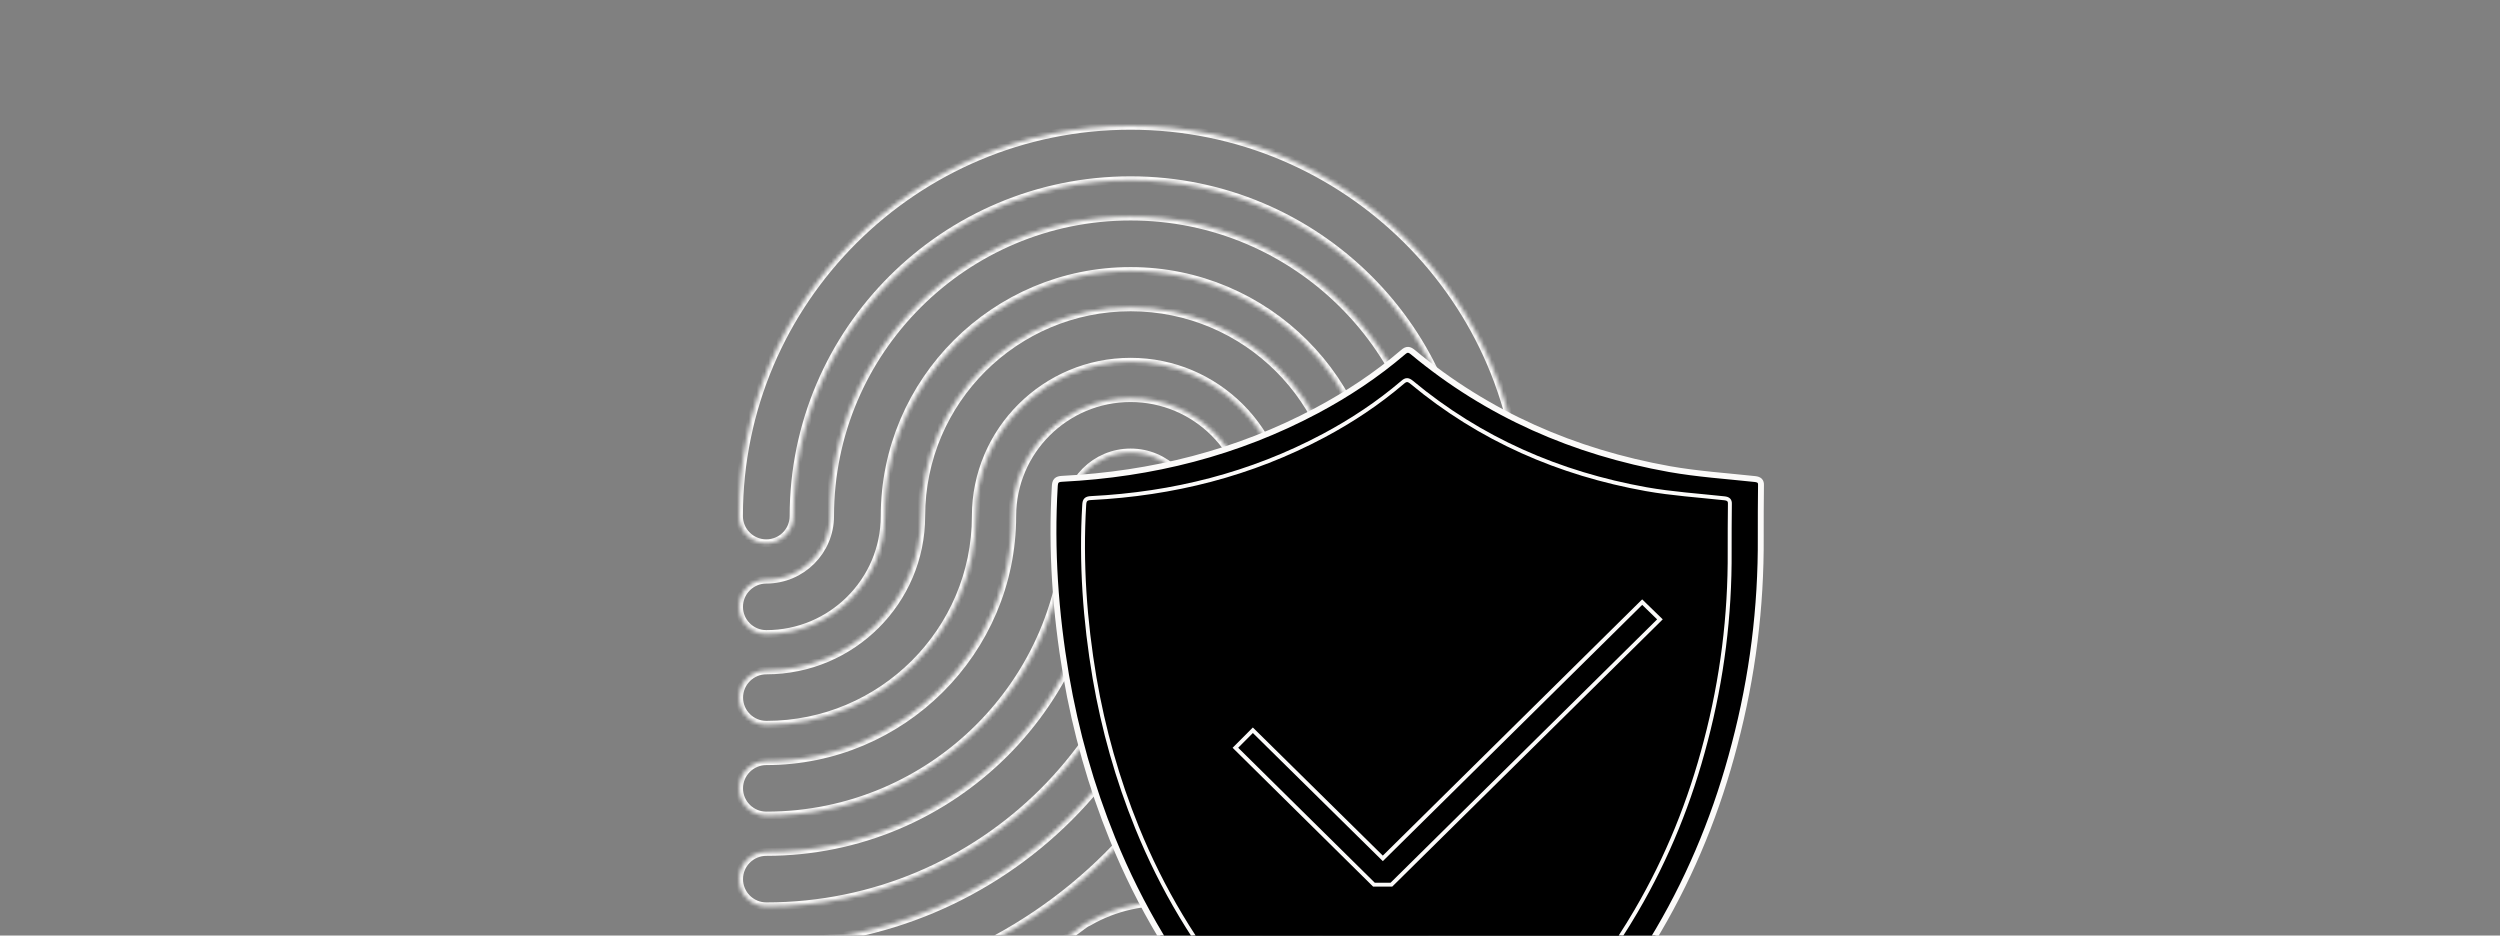 <svg xmlns="http://www.w3.org/2000/svg" fill="none" viewBox="0 0 636 238" height="238" width="636">
<rect x="0" y="0" width="636" height="238" fill="#808080" stroke="none"/>
<g clip-path="url(#clip0_14520_16032)">
<mask fill="white" id="path-1-inside-1_14520_16032">
<path d="M287.605 32C232.683 32 188 76.542 188 131.29C188 135.114 191.108 138.212 194.944 138.212C198.779 138.212 201.887 135.114 201.887 131.29C201.887 84.177 240.331 45.855 287.593 45.855C334.856 45.855 373.299 84.177 373.299 131.29V176.301C373.299 180.125 376.407 183.223 380.243 183.223C384.079 183.223 387.187 180.125 387.187 176.301L387.211 131.29C387.211 76.542 342.527 32 287.605 32Z"></path>
<path d="M381.044 193.231C371.683 193.231 364.061 185.633 364.061 176.302V131.291C364.061 89.28 329.775 55.09 287.618 55.09C245.474 55.09 211.176 89.267 211.176 131.291C211.176 140.204 203.899 147.458 194.957 147.458C191.122 147.458 188.014 150.556 188.014 154.38C188.014 158.203 191.122 161.302 194.957 161.302C211.558 161.302 225.063 147.839 225.063 131.291C225.063 96.915 253.122 68.944 287.607 68.944C322.093 68.944 350.151 96.914 350.151 131.291V176.301C350.151 193.28 364.014 207.087 381.034 207.087C384.869 207.087 387.977 203.988 387.977 200.165C387.989 196.329 384.879 193.231 381.044 193.231Z"></path>
<path d="M381.044 216.317C358.905 216.317 340.898 198.367 340.898 176.298V131.287C340.898 102.002 316.996 78.188 287.631 78.188C258.252 78.188 234.363 102.015 234.363 131.287C234.363 152.926 216.701 170.545 194.981 170.545C191.146 170.545 188.038 173.643 188.038 177.466C188.038 181.29 191.146 184.388 194.981 184.388C224.36 184.388 248.249 160.562 248.249 131.289C248.249 109.65 265.911 92.031 287.631 92.031C309.337 92.031 327.012 109.637 327.012 131.289V176.299C327.012 206.003 351.26 230.173 381.056 230.173C384.892 230.173 388 227.075 388 223.251C387.988 219.415 384.879 216.317 381.044 216.317Z"></path>
<path d="M317.723 131.291C317.723 114.742 304.218 101.28 287.617 101.28C271.017 101.28 257.511 114.742 257.511 131.291C257.511 165.666 229.453 193.637 194.968 193.637C191.132 193.637 188.024 196.735 188.024 200.559C188.024 204.382 191.132 207.48 194.968 207.48C237.112 207.48 271.41 173.303 271.41 131.279C271.41 122.366 278.687 115.112 287.628 115.112C296.57 115.112 303.847 122.366 303.847 131.279C303.847 191.117 255.006 239.801 194.981 239.801C191.146 239.801 188.038 242.899 188.038 246.723C188.038 250.546 191.146 253.644 194.981 253.644C262.656 253.657 317.723 198.761 317.723 131.291Z"></path>
<path d="M294.561 131.29C294.561 127.467 291.453 124.369 287.617 124.369C283.782 124.369 280.674 127.467 280.674 131.29C280.674 178.404 242.23 216.726 194.968 216.726C191.132 216.726 188.024 219.824 188.024 223.648C188.024 227.471 191.132 230.57 194.968 230.57C249.877 230.57 294.561 186.027 294.561 131.29Z"></path>
<path d="M387.974 246.343C387.974 242.519 384.866 239.421 381.03 239.421C355.55 239.421 332.66 224.274 322.692 200.841C321.187 197.312 317.117 195.677 313.59 197.164C310.05 198.652 308.41 202.721 309.902 206.238C322.038 234.81 349.963 253.275 381.04 253.275C384.864 253.263 387.974 250.166 387.974 246.343Z"></path>
<path d="M345.201 311.047C346.373 307.395 344.35 303.51 340.687 302.342C325.653 297.56 311.852 290.343 299.654 280.889C297.323 279.081 294.092 278.934 291.625 280.532C275.012 291.216 256.822 299.048 237.568 303.818C233.844 304.74 231.574 308.49 232.499 312.203C233.276 315.362 236.125 317.465 239.246 317.465C239.801 317.465 240.356 317.391 240.923 317.268C260.089 312.535 278.268 304.961 295.043 294.757C307.549 303.781 321.461 310.777 336.47 315.547C340.134 316.715 344.042 314.686 345.201 311.047Z"></path>
<path d="M360.717 283.681C341.316 280.029 323.236 271.214 308.447 258.157L305.844 255.723C305.598 255.502 305.339 255.28 305.067 255.096C300.529 251.899 294.448 251.444 289.49 253.94C289.145 254.112 288.812 254.321 288.504 254.555L285.161 257.026C264.269 271.89 240.886 281.148 215.674 284.529C211.876 285.045 209.199 288.524 209.718 292.324C210.186 295.803 213.171 298.323 216.6 298.323C216.908 298.323 217.216 298.299 217.537 298.262C245.016 294.573 270.486 284.492 293.338 268.226L296.101 266.185C296.298 266.149 296.52 266.149 296.804 266.271L299.246 268.558C315.896 283.25 336.247 293.196 358.124 297.303C361.911 298.003 365.537 295.532 366.252 291.782C366.967 288.008 364.491 284.393 360.717 283.681Z"></path>
<path d="M379.724 269.665C380.069 265.854 377.233 262.498 373.409 262.153C354.897 260.518 337.766 253.178 324.003 241.056C322.955 239.962 321.943 239.003 320.92 238.155C320.809 238.044 320.685 237.946 320.562 237.847C320.426 237.737 320.266 237.663 320.118 237.552C320.007 237.478 319.896 237.392 319.773 237.318C307.711 228.036 290.296 226.831 277.051 234.491C276.915 234.552 276.767 234.626 276.631 234.7C276.52 234.761 276.397 234.81 276.286 234.872C276.113 234.983 275.941 235.093 275.78 235.216L271.365 238.487C251.101 252.908 227.2 261.256 202.248 262.633C198.412 262.842 195.477 266.112 195.686 269.924C195.884 273.612 198.955 276.464 202.618 276.464C202.741 276.464 202.877 276.464 203 276.452C230.528 274.94 256.909 265.731 279.405 249.76C279.405 249.76 279.417 249.76 279.429 249.748C279.442 249.736 279.454 249.724 279.479 249.711C279.503 249.699 279.516 249.687 279.54 249.674L283.795 246.527C292.466 241.376 303.763 242.199 311.57 248.42C311.57 248.42 311.57 248.433 311.583 248.433C312.569 249.392 313.556 250.351 314.592 251.26C330.749 265.522 350.655 274.067 372.163 275.948C375.999 276.304 379.379 273.476 379.724 269.665Z"></path>
<path d="M302.517 315.866C297.608 316.714 292.589 317.157 287.593 317.157C283.758 317.157 280.65 320.255 280.65 324.078C280.65 327.902 283.758 331 287.593 331C293.39 331 299.211 330.496 304.897 329.512C308.683 328.848 311.212 325.271 310.546 321.496C309.905 317.722 306.279 315.214 302.517 315.866Z"></path>
</mask>
<path mask="url(#path-1-inside-1_14520_16032)" stroke-width="2" stroke="#FBFAF9" d="M287.605 32C232.683 32 188 76.542 188 131.29C188 135.114 191.108 138.212 194.944 138.212C198.779 138.212 201.887 135.114 201.887 131.29C201.887 84.177 240.331 45.855 287.593 45.855C334.856 45.855 373.299 84.177 373.299 131.29V176.301C373.299 180.125 376.407 183.223 380.243 183.223C384.079 183.223 387.187 180.125 387.187 176.301L387.211 131.29C387.211 76.542 342.527 32 287.605 32Z"></path>
<path mask="url(#path-1-inside-1_14520_16032)" stroke-width="2" stroke="#FBFAF9" d="M381.044 193.231C371.683 193.231 364.061 185.633 364.061 176.302V131.291C364.061 89.28 329.775 55.09 287.618 55.09C245.474 55.09 211.176 89.267 211.176 131.291C211.176 140.204 203.899 147.458 194.957 147.458C191.122 147.458 188.014 150.556 188.014 154.38C188.014 158.203 191.122 161.302 194.957 161.302C211.558 161.302 225.063 147.839 225.063 131.291C225.063 96.915 253.122 68.944 287.607 68.944C322.093 68.944 350.151 96.914 350.151 131.291V176.301C350.151 193.28 364.014 207.087 381.034 207.087C384.869 207.087 387.977 203.988 387.977 200.165C387.989 196.329 384.879 193.231 381.044 193.231Z"></path>
<path mask="url(#path-1-inside-1_14520_16032)" stroke-width="2" stroke="#FBFAF9" d="M381.044 216.317C358.905 216.317 340.898 198.367 340.898 176.298V131.287C340.898 102.002 316.996 78.188 287.631 78.188C258.252 78.188 234.363 102.015 234.363 131.287C234.363 152.926 216.701 170.545 194.981 170.545C191.146 170.545 188.038 173.643 188.038 177.466C188.038 181.29 191.146 184.388 194.981 184.388C224.36 184.388 248.249 160.562 248.249 131.289C248.249 109.65 265.911 92.031 287.631 92.031C309.337 92.031 327.012 109.637 327.012 131.289V176.299C327.012 206.003 351.26 230.173 381.056 230.173C384.892 230.173 388 227.075 388 223.251C387.988 219.415 384.879 216.317 381.044 216.317Z"></path>
<path mask="url(#path-1-inside-1_14520_16032)" stroke-width="2" stroke="#FBFAF9" d="M317.723 131.291C317.723 114.742 304.218 101.28 287.617 101.28C271.017 101.28 257.511 114.742 257.511 131.291C257.511 165.666 229.453 193.637 194.968 193.637C191.132 193.637 188.024 196.735 188.024 200.559C188.024 204.382 191.132 207.48 194.968 207.48C237.112 207.48 271.41 173.303 271.41 131.279C271.41 122.366 278.687 115.112 287.628 115.112C296.57 115.112 303.847 122.366 303.847 131.279C303.847 191.117 255.006 239.801 194.981 239.801C191.146 239.801 188.038 242.899 188.038 246.723C188.038 250.546 191.146 253.644 194.981 253.644C262.656 253.657 317.723 198.761 317.723 131.291Z"></path>
<path mask="url(#path-1-inside-1_14520_16032)" stroke-width="2" stroke="#FBFAF9" d="M294.561 131.29C294.561 127.467 291.453 124.369 287.617 124.369C283.782 124.369 280.674 127.467 280.674 131.29C280.674 178.404 242.23 216.726 194.968 216.726C191.132 216.726 188.024 219.824 188.024 223.648C188.024 227.471 191.132 230.57 194.968 230.57C249.877 230.57 294.561 186.027 294.561 131.29Z"></path>
<path mask="url(#path-1-inside-1_14520_16032)" stroke-width="2" stroke="#FBFAF9" d="M387.974 246.343C387.974 242.519 384.866 239.421 381.03 239.421C355.55 239.421 332.66 224.274 322.692 200.841C321.187 197.312 317.117 195.677 313.59 197.164C310.05 198.652 308.41 202.721 309.902 206.238C322.038 234.81 349.963 253.275 381.04 253.275C384.864 253.263 387.974 250.166 387.974 246.343Z"></path>
<path mask="url(#path-1-inside-1_14520_16032)" stroke-width="2" stroke="#FBFAF9" d="M345.201 311.047C346.373 307.395 344.35 303.51 340.687 302.342C325.653 297.56 311.852 290.343 299.654 280.889C297.323 279.081 294.092 278.934 291.625 280.532C275.012 291.216 256.822 299.048 237.568 303.818C233.844 304.74 231.574 308.49 232.499 312.203C233.276 315.362 236.125 317.465 239.246 317.465C239.801 317.465 240.356 317.391 240.923 317.268C260.089 312.535 278.268 304.961 295.043 294.757C307.549 303.781 321.461 310.777 336.47 315.547C340.134 316.715 344.042 314.686 345.201 311.047Z"></path>
<path mask="url(#path-1-inside-1_14520_16032)" stroke-width="2" stroke="#FBFAF9" d="M360.717 283.681C341.316 280.029 323.236 271.214 308.447 258.157L305.844 255.723C305.598 255.502 305.339 255.28 305.067 255.096C300.529 251.899 294.448 251.444 289.49 253.94C289.145 254.112 288.812 254.321 288.504 254.555L285.161 257.026C264.269 271.89 240.886 281.148 215.674 284.529C211.876 285.045 209.199 288.524 209.718 292.324C210.186 295.803 213.171 298.323 216.6 298.323C216.908 298.323 217.216 298.299 217.537 298.262C245.016 294.573 270.486 284.492 293.338 268.226L296.101 266.185C296.298 266.149 296.52 266.149 296.804 266.271L299.246 268.558C315.896 283.25 336.247 293.196 358.124 297.303C361.911 298.003 365.537 295.532 366.252 291.782C366.967 288.008 364.491 284.393 360.717 283.681Z"></path>
<path mask="url(#path-1-inside-1_14520_16032)" stroke-width="2" stroke="#FBFAF9" d="M379.724 269.665C380.069 265.854 377.233 262.498 373.409 262.153C354.897 260.518 337.766 253.178 324.003 241.056C322.955 239.962 321.943 239.003 320.92 238.155C320.809 238.044 320.685 237.946 320.562 237.847C320.426 237.737 320.266 237.663 320.118 237.552C320.007 237.478 319.896 237.392 319.773 237.318C307.711 228.036 290.296 226.831 277.051 234.491C276.915 234.552 276.767 234.626 276.631 234.7C276.52 234.761 276.397 234.81 276.286 234.872C276.113 234.983 275.941 235.093 275.78 235.216L271.365 238.487C251.101 252.908 227.2 261.256 202.248 262.633C198.412 262.842 195.477 266.112 195.686 269.924C195.884 273.612 198.955 276.464 202.618 276.464C202.741 276.464 202.877 276.464 203 276.452C230.528 274.94 256.909 265.731 279.405 249.76C279.405 249.76 279.417 249.76 279.429 249.748C279.442 249.736 279.454 249.724 279.479 249.711C279.503 249.699 279.516 249.687 279.54 249.674L283.795 246.527C292.466 241.376 303.763 242.199 311.57 248.42C311.57 248.42 311.57 248.433 311.583 248.433C312.569 249.392 313.556 250.351 314.592 251.26C330.749 265.522 350.655 274.067 372.163 275.948C375.999 276.304 379.379 273.476 379.724 269.665Z"></path>
<path mask="url(#path-1-inside-1_14520_16032)" stroke-width="2" stroke="#FBFAF9" d="M302.517 315.866C297.608 316.714 292.589 317.157 287.593 317.157C283.758 317.157 280.65 320.255 280.65 324.078C280.65 327.902 283.758 331 287.593 331C293.39 331 299.211 330.496 304.897 329.512C308.683 328.848 311.212 325.271 310.546 321.496C309.905 317.722 306.279 315.214 302.517 315.866Z"></path>
<path stroke-miterlimit="10" stroke-width="1.5" stroke="#FBFAF9" fill="black" d="M447.935 136.58C448.055 154.488 445.836 172.094 441.277 189.398C436.958 206.04 430.599 221.837 421.901 236.669C410.384 256.386 395.507 273.148 377.331 286.835C371.572 291.176 365.454 294.974 359.515 299.014C358.615 299.617 357.895 299.677 356.936 299.135C339.66 288.704 324.243 275.982 311.226 260.426C299.349 246.256 289.991 230.58 283.032 213.456C277.574 200.01 273.675 186.143 271.215 171.853C268.516 155.935 267.376 139.896 268.336 123.737C268.396 122.351 268.816 121.868 270.255 121.808C293.05 120.662 314.705 115.236 334.981 104.443C342.779 100.283 350.157 95.399 356.936 89.611C357.895 88.767 358.495 88.827 359.455 89.611C378.531 105.468 400.486 114.995 424.72 119.336C431.859 120.602 439.177 121.085 446.435 121.868C447.575 121.989 448.055 122.411 447.995 123.496C447.935 127.838 447.935 132.239 447.935 136.58Z"></path>
<path stroke-miterlimit="10" stroke="#FBFAF9" fill="black" d="M440.028 140.22C440.138 156.599 438.108 172.702 433.94 188.529C429.991 203.75 424.178 218.199 416.225 231.765C405.695 249.798 392.094 265.129 375.476 277.648C370.211 281.618 364.617 285.093 359.187 288.788C358.364 289.339 357.706 289.394 356.829 288.898C341.033 279.357 326.938 267.721 315.037 253.493C304.178 240.533 295.622 226.195 289.26 210.533C284.269 198.235 280.704 185.551 278.456 172.481C275.988 157.922 274.946 143.253 275.823 128.474C275.878 127.205 276.262 126.764 277.578 126.709C298.419 125.661 318.218 120.698 336.756 110.826C343.885 107.021 350.631 102.554 356.829 97.26C357.706 96.488 358.255 96.543 359.132 97.26C376.573 111.764 396.646 120.477 418.803 124.448C425.33 125.606 432.021 126.047 438.657 126.764C439.699 126.874 440.138 127.26 440.083 128.253C440.028 132.224 440.028 136.249 440.028 140.22Z"></path>
<path stroke-miterlimit="10" stroke="#FBFAF9" fill="black" d="M349.533 225.06L314.285 190.234L318.726 185.776L351.789 218.373L417.773 153.179L422.285 157.567L353.974 225.06H349.533Z"></path>
</g>
<defs>
<clipPath id="clip0_14520_16032">
<rect fill="white" height="238" width="636"></rect>
</clipPath>
</defs>
</svg>
